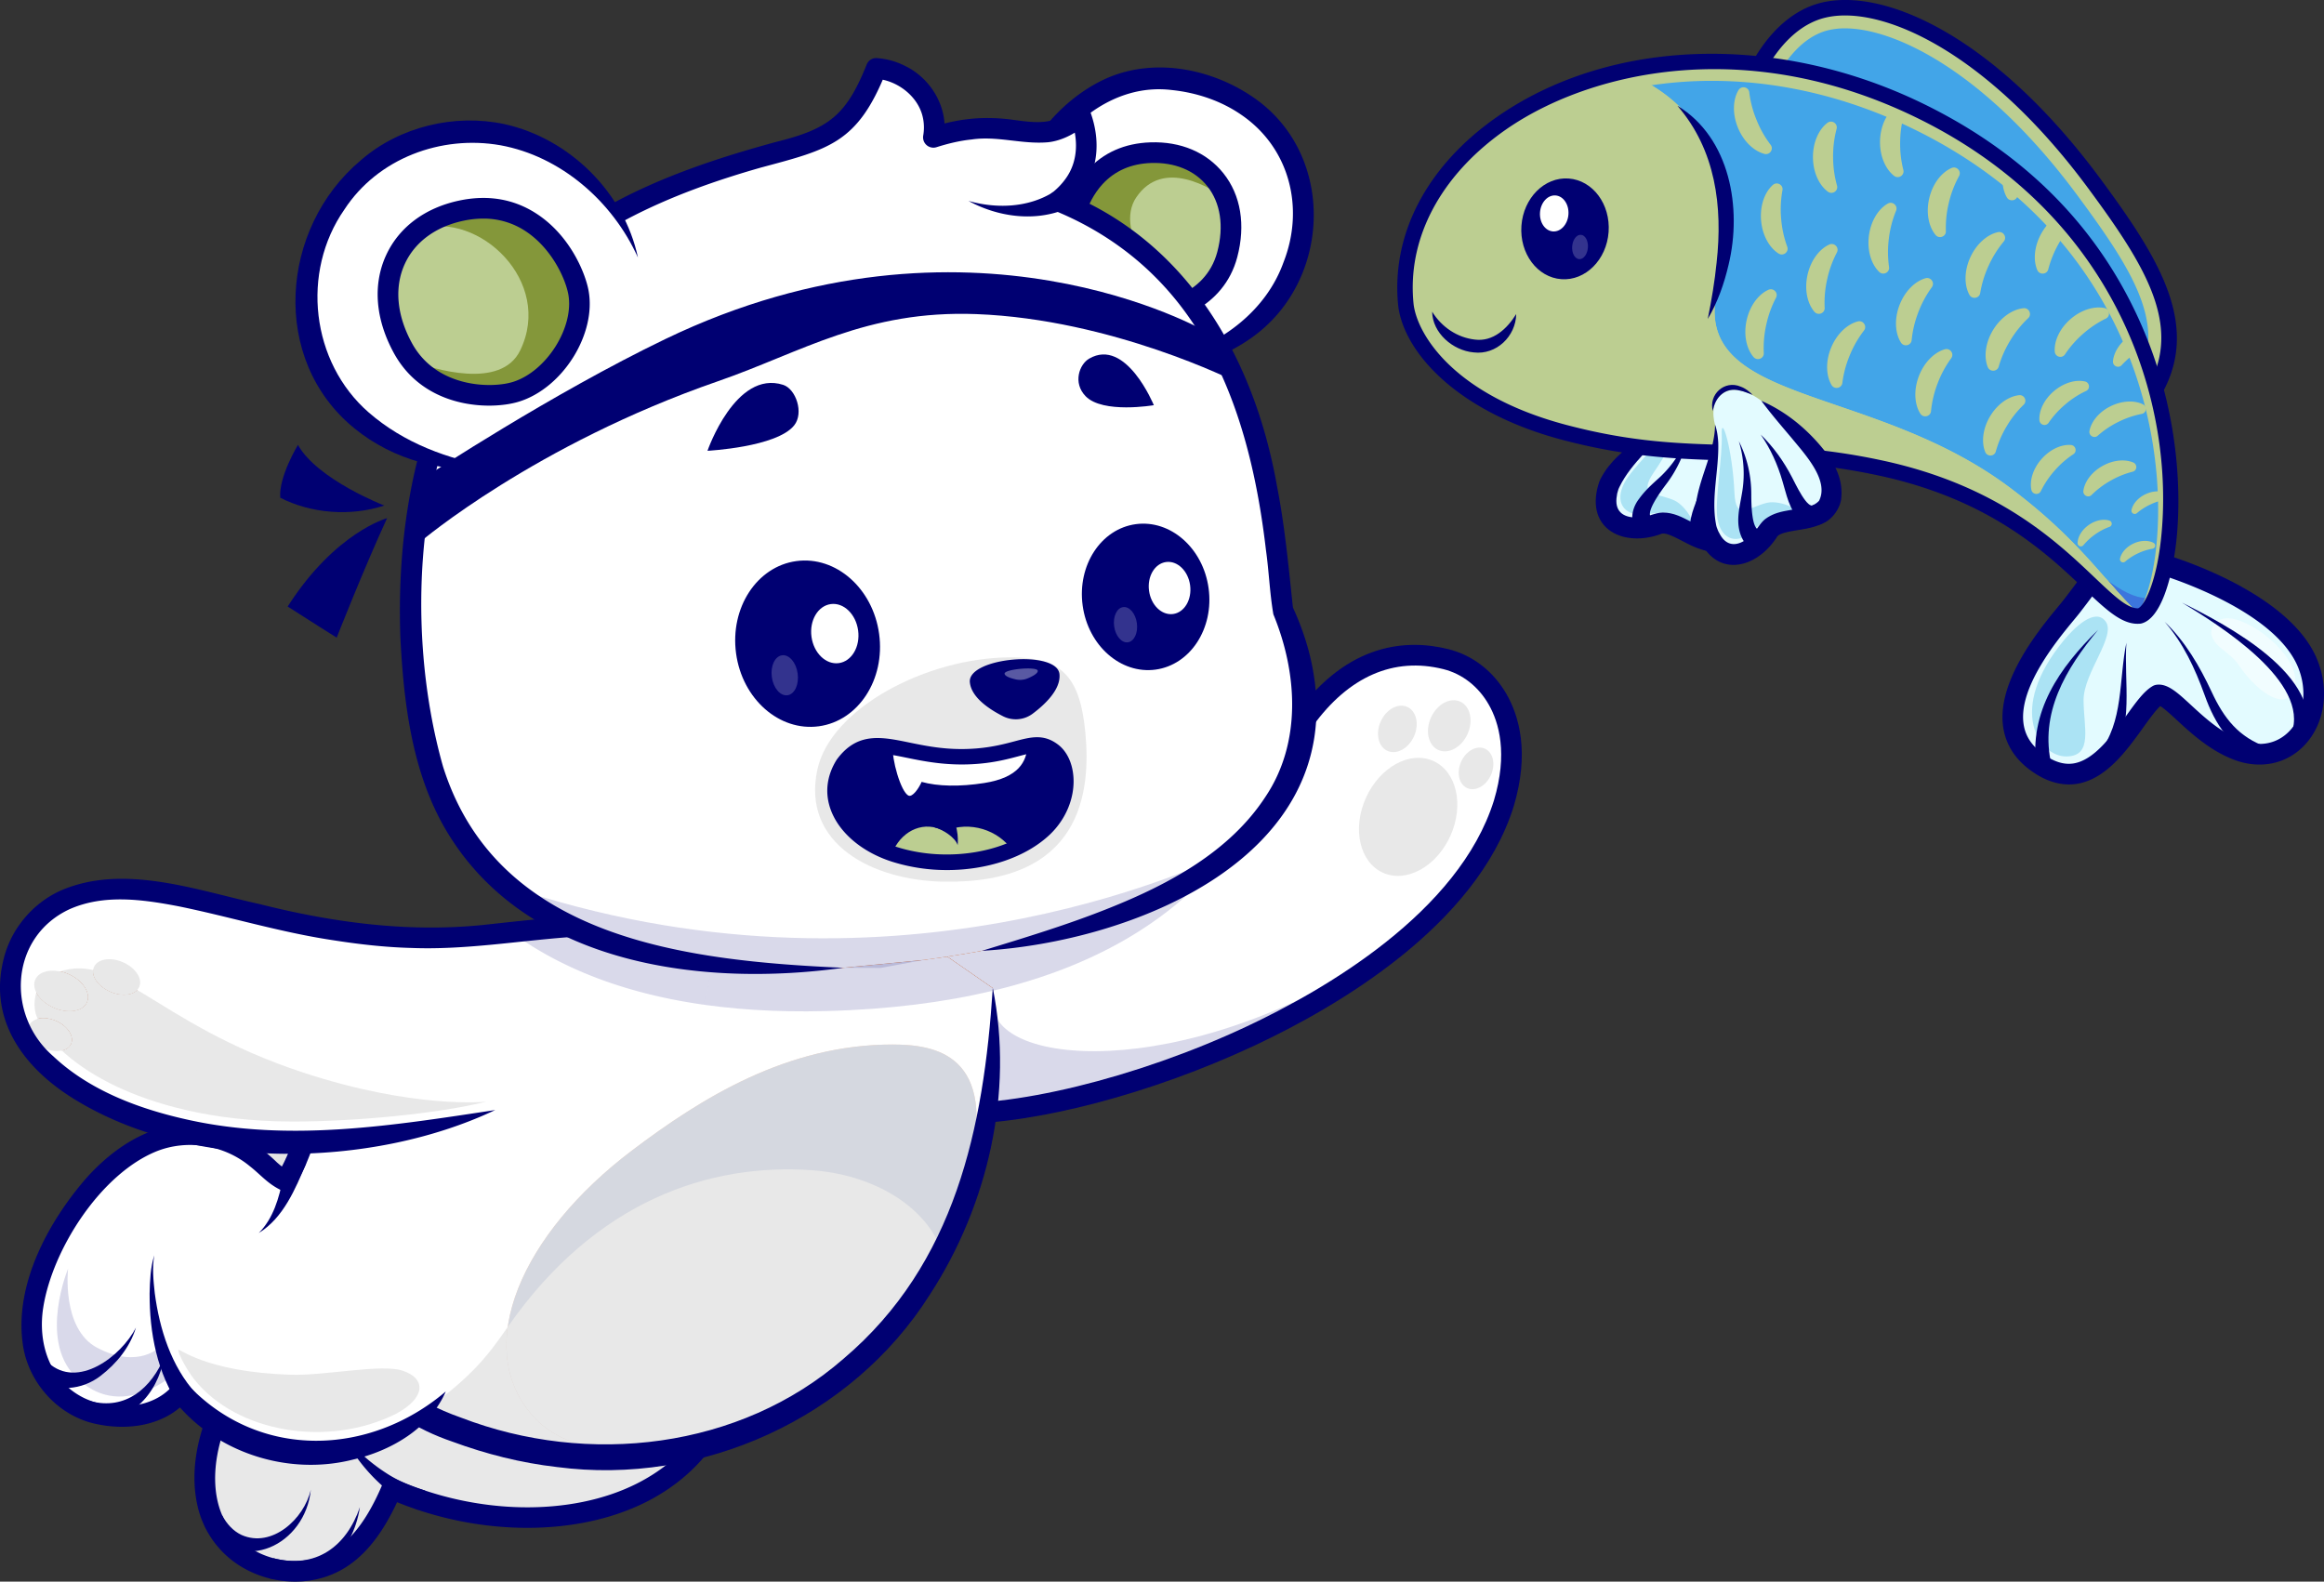 <svg xmlns="http://www.w3.org/2000/svg" viewBox="0 0 3916.22 2665.53"><rect x="0" y="0" width="3916.22" height="2665.53" fill="#333333" stroke="none"/><defs><style>.cls-1{fill:#c97043;}.cls-2{fill:#fff;}.cls-3{opacity:0.15;}.cls-22,.cls-4{fill:#000072;}.cls-5{opacity:0.35;}.cls-6{fill:#b25b36;}.cls-7{fill:#e8e8e8;}.cls-8{fill:#f9d9c2;}.cls-9{fill:#d5d8e0;}.cls-10{opacity:0.3;}.cls-11{fill:#e5e5e5;}.cls-12{fill:#3a3a3a;}.cls-13{fill:#bcce91;}.cls-14{fill:#84973a;}.cls-15{opacity:0.2;}.cls-16{fill:#5e3519;}.cls-17{fill:#e3fbff;}.cls-18{opacity:0.5;}.cls-19{fill:#abe3f4;}.cls-20{fill:#42a5e8;}.cls-21{fill:#3c76dd;}.cls-22{fill-rule:evenodd;}</style></defs><title>guru-fly</title><g id="Layer_2" data-name="Layer 2"><g id="Layer_1-2" data-name="Layer 1"><path class="cls-1" d="M1466.76,1486c461.85-94.58,666.06-189.47,731.29-272.32,72.71-100.73,159.14-122.56,238.36-102.79,75.86,18.94,138.5,107.46,97.58,243.5-102.1,326.69-714.72,543.76-960.16,520.76Z"></path><path class="cls-1" d="M2534,1354.38c-102.1,326.69-714.72,543.76-960.16,520.77l-49.53-180L1466.77,1486c401.25-82.16,608-164.58,698.13-239.09a221,221,0,0,0,33.15-33.24c72.73-100.71,159.15-122.52,238.36-102.76C2512.27,1129.79,2574.92,1218.34,2534,1354.38Z"></path><path class="cls-1" d="M2534,1354.38c-102.1,326.69-714.72,543.76-960.16,520.77l-49.53-180L1466.77,1486c386.69-79.16,592.72-158.58,687.83-230.92,3.61-2.74,7-5.48,10.3-8.17a221,221,0,0,0,33.15-33.24c72.73-100.71,159.15-122.52,238.36-102.76,54.31,13.52,101.89,62.74,109.45,139.6C2548.9,1281,2545.64,1315.75,2534,1354.38Z"></path><path class="cls-2" d="M2534,1354.38c-23.37,74.77-73.47,143.81-139.81,205.51h0c-223.49,208-631,333-820.3,315.26l-27.9-101.41-21.63-78.59L1466.77,1486c386.69-79.16,592.72-158.58,687.83-230.92,3.61-2.74,7-5.48,10.3-8.17a221,221,0,0,0,33.15-33.24c72.73-100.71,159.15-122.52,238.36-102.76,54.31,13.52,101.89,62.74,109.45,139.6C2548.9,1281,2545.64,1315.75,2534,1354.38Z"></path><g class="cls-3"><path class="cls-4" d="M2394.13,1559.89c-223.49,208-631,333-820.3,315.26l-27.9-101.41c34.37-27.33,77.39-53.52,129-69.3C1703,1807.07,2056.76,1815.76,2394.13,1559.89Z"></path></g><g class="cls-5"><path class="cls-2" d="M2545.86,1250.49c-23.94-55.57-64-110.53-130.26-114.31-140.34-8-187.18,133.56-228.45,158.63-23.12,14-29.11-12-32.55-39.75,3.61-2.74,7-5.48,10.3-8.17a221,221,0,0,0,33.15-33.24c72.73-100.71,159.15-122.52,238.36-102.76C2490.72,1124.41,2538.3,1173.63,2545.86,1250.49Z"></path></g><g class="cls-3"><path class="cls-4" d="M2164.9,1246.89c-57.13,188.3-217,401.51-640.6,448.26L1466.77,1486C1868,1403.82,2074.79,1321.4,2164.9,1246.89Z"></path></g><path class="cls-6" d="M1192.22,1669.9a81.61,81.61,0,0,1-9.25,22.94c-143.17-20.72-246.44-67-320.87-121.57,68.13-7.43,136.08-15.68,227.23-10.42C1089.33,1560.85,1218.33,1554.46,1192.22,1669.9Z"></path><path class="cls-6" d="M1673.15,1669.68c-81,19.38-174.31,31.55-281.85,34.29-170,4.34-300-21-399.38-61.18,93.81-58.61,184.75-131.87,253.44-273.72l427.57,296.27C1673,1666.77,1673.11,1668.25,1673.15,1669.68Z"></path><path class="cls-7" d="M1237.06,2313.24c-57.57,258.52-364.48,290-576.86,195.72-28.52,67.15-65.09,116.75-121.39,133.33C464.37,2664.22,371,2624.62,350,2534.83c-25.95-110.94,57.12-248.54,124.47-280,76.71-35.89,338.21-80.05,338.21-80.05"></path><path class="cls-4" d="M497.25,2665.53A176,176,0,0,1,409.34,2642a160.65,160.65,0,0,1-76.27-103.23c-28.52-121.92,61.64-265.89,134-299.74,78-36.47,331.92-79.62,342.69-81.44l5.79,34.27c-2.59.44-260,44.17-333.75,78.65-61.13,28.59-138.53,159.35-114.91,260.34,10.34,44.22,38.3,68.52,59.93,81.11,32.26,18.79,72.29,23.88,107.07,13.64,45.11-13.29,80.16-52.52,110.29-123.46l6.91-16.26,16.14,7.17c135.73,60.27,295.07,63.1,405.91,7.23,78.06-39.35,127.5-103.55,146.94-190.83L1254,2317c-21.5,96.56-78.63,170.67-165.21,214.32-115.4,58.18-278.36,57.93-419.68.31-33.16,71.34-73.3,112-125.4,127.31A164.9,164.9,0,0,1,497.25,2665.53Z"></path><path class="cls-4" d="M606.52,2539.9c-12.58,80.13-69.26,126.82-150.94,120.61l5.06-34.39c71,18.28,123-19.12,145.88-86.22Z"></path><path class="cls-4" d="M523.78,2510.57c-9.16,93-115.94,145.62-178.42,62.56l29-19.15c7.76,14.21,18.56,26.32,32.69,32.91,51,22.67,105.5-26.83,116.72-76.32Z"></path><path class="cls-4" d="M574.47,2411.37c22.2,30.31,50.72,55.58,82.52,75.12a246.27,246.27,0,0,0,59.3,25.5l-12.39,32.48c-56.62-28.16-102.13-76.5-129.43-133.1Z"></path><ellipse class="cls-7" cx="2372.8" cy="1376.53" rx="103.29" ry="78.05" transform="translate(141.88 2972.78) rotate(-65.7)"></ellipse><ellipse class="cls-7" cx="2354.63" cy="1228.28" rx="40.65" ry="30.71" transform="translate(266.3 2868.97) rotate(-65.7)"></ellipse><ellipse class="cls-7" cx="2487.19" cy="1294.82" rx="36.4" ry="27.5" transform="translate(283.68 3028.96) rotate(-65.7)"></ellipse><ellipse class="cls-7" cx="2442.08" cy="1223.06" rx="44.73" ry="33.8" transform="translate(322.53 2945.6) rotate(-65.7)"></ellipse><path class="cls-4" d="M1612.84,1894.22c-14.29,0-27.86-.58-40.63-1.78l3.25-34.61c124,11.66,339.81-40.87,524.82-127.67,130.44-61.19,358.09-192.06,417.13-381,23.8-79.13,8.49-131.5-8.55-161.47-17.46-30.7-44.68-52-76.65-60-83.5-20.85-159.64,12.37-220.07,96.09l-.43.58c-78.95,100.28-328.41,194-741.46,278.59l-7-34c503.47-103.1,670-201.38,720.9-265.77C2271.86,1082,2372,1076.9,2440.62,1094c41.29,10.31,76.25,37.48,98.45,76.51,20.4,35.88,39,97.76,11.57,188.85-63.07,201.8-300,338.63-435.6,402.25C1940.69,1843.42,1745.89,1894.22,1612.84,1894.22Z"></path><path class="cls-1" d="M1673,1665.33c37.41,598.42-449.24,932.28-932.75,732.68C576.43,2330.4,521.37,2143.39,648,1926.12c156.39-268.41,437.26-226.46,597.39-557"></path><path class="cls-2" d="M1587.78,2109.56c-157,302.09-503.09,430.66-847.6,288.45a291.72,291.72,0,0,1-31.58-15.29c-138.78-77.65-178.71-254-60.61-456.6,156.37-268.43,437.22-226.46,597.37-557l427.57,296.27C1683.71,1837.4,1651.12,1987.6,1587.78,2109.56Z"></path><path class="cls-2" d="M1587.78,2109.56c-157,302.09-503.09,430.66-847.6,288.45a291.72,291.72,0,0,1-31.58-15.29c1.26-1,2.56-2.09,3.82-3.22,83.12-59.22,109.58-94.8,142.42-142.07,148.68-214.21,340.86-277.55,513.65-265.26C1467.21,1979.21,1558.8,2029.44,1587.78,2109.56Z"></path><path class="cls-7" d="M1587.78,2109.55c-157,302.1-503.09,430.67-847.6,288.46a289.92,289.92,0,0,1-31.58-15.3c1.26-1,2.56-2.08,3.82-3.21,83.12-59.22,109.58-94.8,142.42-142.08.31-.39.57-.82.83-1.21,148.59-213.25,340.37-276.29,512.82-264,95.72,6.82,184.74,54.27,216.46,130.17C1586,2104.73,1586.91,2107.12,1587.78,2109.55Z"></path><g class="cls-3"><path class="cls-4" d="M1673.15,1669.68c-81,19.38-174.31,31.55-281.85,34.29-170,4.34-300-21-399.38-61.18,93.81-58.61,184.75-131.87,253.44-273.72l427.57,296.27C1673,1666.77,1673.11,1668.25,1673.15,1669.68Z"></path></g><path class="cls-8" d="M1296.22,2386.21c-206.93,81.13-337.6,71.66-400.93-2.93-97.76-115.14-17.4-302.92,170.15-444.7,116.51-88.08,261.23-178.44,438.83-178.22,71.14.09,178.86,16.29,128.42,214.15C1584.65,2159,1455.31,2323.83,1296.22,2386.21Z"></path><path class="cls-9" d="M1296.22,2386.21c-206.93,81.13-337.6,71.66-400.93-2.93-97.76-115.14-17.4-302.92,170.15-444.7,116.51-88.08,261.23-178.44,438.83-178.22,71.14.09,178.86,16.29,128.42,214.15C1584.65,2159,1455.31,2323.83,1296.22,2386.21Z"></path><path class="cls-7" d="M1585,2102.34c-63.87,129.65-167.67,236.41-288.71,283.85-207,81.16-337.6,71.69-401-2.91C860.1,2341.83,848,2291,855.67,2236.21c148.59-213.25,340.37-276.29,512.82-264C1464.21,1979,1553.23,2026.44,1585,2102.34Z"></path><path class="cls-4" d="M1673,1665.33c35.55,176-8.35,366.46-106.41,517-131.76,208.36-384.68,322.11-628.23,290.06-60.36-6.91-119.58-21.89-176.31-42.86-59.5-20.28-116.1-54.43-152.89-106.57-96-132.85-44.79-312.87,39.72-438,85.66-131.62,227.07-192.14,353.49-271.92,97.93-61.58,177.24-147.18,227.38-251.59l31.29,15.15c-25.92,54.41-58.71,106.22-99.15,151.76-116.39,137.49-302.07,187-425,314.2C621.56,1964.74,531,2192.11,670.32,2328.1c29.74,29.05,67.61,47.31,106.57,61.05,213.85,82.43,470,53.24,644.92-99.57,188-159.73,235.86-388.6,251.14-624.25Z"></path><path class="cls-2" d="M424.48,1828.59c-24.82,32.68-37.39,75.83-22.17,118.2,35,97.4,143.71,101.77,143.71,101.77l117.3-124.08c-19.13-2.51-30.66-29.89-44.91-60.73-17.26-37.45-38.49-80-82-89.21C498.83,1766.59,453.33,1790.5,424.48,1828.59Z"></path><g class="cls-10"><path class="cls-2" d="M566.19,1830.71c-13.14-41.17-82.55-30.78-85.45-6.88-1.94,16,25,6.5,55.44,14.21C554.69,1842.72,569.3,1840.46,566.19,1830.71Z"></path></g><path class="cls-11" d="M424.48,1828.59c-24.82,32.68-37.39,75.83-22.17,118.2,35,97.4,143.71,101.77,143.71,101.77l117.3-124.08c-19.13-2.51-30.66-29.89-44.91-60.73-18.13,2.52-66.51,27.72-107.39,70C474.4,1971.56,407.6,1908.56,424.48,1828.59Z"></path><path class="cls-12" d="M546,2065.94h-.71c-4.92-.2-120.84-6.11-159.35-113.27-17.05-47.46-5-101.3,32.31-144,34.44-39.45,82.25-59.5,121.67-51.13,54.06,11.5,77.63,62.77,96.56,104,8.64,18.82,20.49,44.6,29.07,45.74A17.38,17.38,0,0,1,661,1941.7c-27.6-3.65-41.45-33.78-56.11-65.69-16.5-35.91-35.2-76.6-72.2-84.47-27-5.73-62.38,10.34-88.26,40-28.87,33.07-38.5,74-25.77,109.39,30.49,84.85,124.11,90.11,128.08,90.29a17.38,17.38,0,0,1-.74,34.74Z"></path><path class="cls-2" d="M751.16,2345.1c-79.47,110.82-305.59,162-446.65,1.17-20.24,24.72-63.89,50.45-134.65,37.58-59.3-10.79-140-72-110.25-204.57C81.33,2082.62,190.68,1902.66,329,1912.5c92.69,5.72,117.28,62.51,151.65,77.35,50.11-69.54,43-224.78,261.13-242.33l201.29-91.07Z"></path><path class="cls-2" d="M943,1656.43S700.47,1857,692,2109c-5,149,59.14,236.05,59.14,236.05-18.17,25.33-44,47.53-74.69,64.78-103.67,58.4-263.17,60.48-372-63.61-1,1.13-1.92,2.31-3,3.44-21.37,23.59-64.22,46.4-131.69,34.15-59.31-10.78-140.08-72-110.27-204.56,21.72-96.67,131.08-276.63,269.38-266.77,92.67,5.69,117.27,62.48,151.63,77.34,50.14-69.56,43-224.81,261.17-242.36Z"></path><g class="cls-5"><path class="cls-2" d="M485,1983.43c-4.22,25.72-17.38,47.92-17.38,47.92C423,2014.14,411,1954,322,1950.19c-110.14-4.69-193,111.23-229.5,143.2C139.12,2003,226.06,1905.18,329,1912.52c92.67,5.69,117.27,62.48,151.63,77.34C482.1,1987.77,483.53,1985.64,485,1983.43Z"></path></g><g class="cls-3"><path class="cls-4" d="M114.73,2138.09S65.58,2256,125.87,2318.67c78.17,81.34,169.45-4.88,169.45-4.88l-24-45.26s-37.21,40.37-107.82,2.71C103.18,2239.06,114.73,2138.09,114.73,2138.09Z"></path></g><path class="cls-7" d="M667.89,2382.4c-115.87,58.29-268.66,31.5-339.63-56.58-14.33-17.79-27.79-44.62-27.79-50.32s42.28,37,190.73,41.36c57.06,1.67,151.49-18.67,187.19-6.88C718.94,2323.38,716.76,2356,667.89,2382.4Z"></path><path class="cls-4" d="M751.16,2345.11c-27,62.07-91.77,99.75-155.72,114.6-110.11,28.29-234.3-11.65-304-102l26.52-.45c-38.87,46.42-104.32,54.95-160,41.65C95.59,2384.1,47,2328.27,38.39,2265.21c-14.24-100.69,43-206.15,107.43-280.19,43.78-48.68,103.66-90.15,171.83-90.23,60.36-.06,106.91,23.27,149.18,64.35,7.38,6.47,14.52,12.07,20.7,14.76l-21,5.79c7.86-11.15,14.33-24.66,20.3-39,18.25-44.91,35.68-94.19,69.86-131.42,34.68-39.25,83.79-62.19,134.09-72.07,16.47-3.58,33.05-5.41,49.59-7l-5.77,1.48,201.28-91.07,14.33,31.67-201.28,91.07-2.61,1.18-3.16.31c-58.72,4.62-120.84,22.24-160.61,67.67-29.31,31.19-47.33,81.31-63.68,121.67a249.41,249.41,0,0,1-32.29,57.4l-12.85-5.78c-22.44-10.56-35-26.53-52.62-40.26-43.26-36-105.1-46-157.3-25.24-93.89,38-175.3,164.58-190.91,263.09-9.67,60.42,10.73,123.89,68.15,152.39,46.12,22.32,114.81,20.68,150-20.52L303.73,2320l13.84,14.81c119.28,125.64,304.79,119.77,433.59,10.3Z"></path><path class="cls-4" d="M277.09,2286.35c-12.66,66.68-58.47,113.15-129.31,109.43l4.59-34.45c59.27,15.87,103.06-22.07,124.72-75Z"></path><path class="cls-4" d="M229.06,2237.44c-10,32.84-32.55,60.7-59.95,81.58-31.06,23.82-74.15,27.79-108.23,5.61l20.32-28.19c49.69,45.55,123.09-10.69,147.86-59Z"></path><path class="cls-4" d="M436,2078.08c24.7-24.78,34.32-59.34,40.95-92.66,2.15-11.23,3.76-22.48,5.59-34.29l33.43,9.54c-18.26,43-38.37,91.9-80,117.41Z"></path><path class="cls-4" d="M260,2115.55c-3.75,21-1.47,42.59.78,63.64,8,60.76,27.78,123.49,69.33,169.21l-27,21.88c-38.57-55.94-51.23-124.2-51-190.61.62-21.5,1.27-43.54,7.9-64.12Z"></path><path class="cls-2" d="M1192.22,1669.9c-26.11,115.44-357.8,200.91-357.8,200.91-426,130.08-729.76,1.69-799.36-133-2.09-4-4-8-5.61-12-33.36-86.59,4.39-189.21,104.76-218.41,105.19-30.59,237,24.37,395.29,54.14,133.82,25.15,221.59,21,304.36,12.64,78.12-7.82,151.76-19.34,255.47-13.38C1089.33,1560.85,1218.33,1554.46,1192.22,1669.9Z"></path><g class="cls-5"><path class="cls-2" d="M833.86,1574.23c-1,.65-2.09,1.26-3.17,1.91-156.29,90.46-585-97.11-713.51-20-85.29,51.19-89.59,131.61-82.12,181.71-2.09-4-4-8-5.61-12-33.36-86.59,4.39-189.21,104.76-218.41,105.19-30.59,237,24.37,395.29,54.14C663.32,1586.74,751.09,1582.57,833.86,1574.23Z"></path></g><g class="cls-3"><path class="cls-4" d="M1192.22,1669.9a81.61,81.61,0,0,1-9.25,22.94c-143.17-20.72-246.44-67-320.87-121.57,68.13-7.43,136.08-15.68,227.23-10.42C1089.33,1560.85,1218.33,1554.46,1192.22,1669.9Z"></path></g><path class="cls-7" d="M493.48,1890.16c-142,0-239.87-32.09-296.92-59-67.7-32-116.81-75-134.83-118.19-7.89-20.65-3.87-56.63,26.12-70.46,104.82-48.34,168,81.28,423.08,165.1,188.61,62,308.66,49.06,308.66,49.06C737.4,1877,598.65,1890.16,493.48,1890.16Z"></path><path class="cls-6" d="M115,1765.27a24.7,24.7,0,0,1-10.95,5.08c-18.25-17.11-32.06-35.15-40.45-53.26,12-3.09,28.24.26,41.1,9.43C121.52,1738.46,126.13,1755.84,115,1765.27Z"></path><path class="cls-6" d="M140.6,1696.67c-13.78,11.64-41.8,9.08-62.61-5.7-7.65-5.47-13.3-11.77-16.6-18.2,4-12.38,12.38-23.77,26.46-30.28a126.74,126.74,0,0,1,13.42-5.3,72,72,0,0,1,26.64,11.64C148.68,1663.6,154.37,1685,140.6,1696.67Z"></path><path class="cls-6" d="M231.19,1668.38a17.1,17.1,0,0,1-1.57,1.48c-12.12,10.21-36.71,8-55-5-12.38-8.82-18.68-20.33-17.68-30C180,1640,203.73,1652.18,231.19,1668.38Z"></path><ellipse class="cls-7" cx="236.01" cy="1764.49" rx="66.66" ry="102.78" transform="translate(-1473.7 1268.51) rotate(-66.2)"></ellipse><ellipse class="cls-7" cx="84.44" cy="1743.58" rx="24.96" ry="38.48" transform="translate(-1544.99 1117.35) rotate(-66.2)"></ellipse><ellipse class="cls-7" cx="196.55" cy="1646.35" rx="27.02" ry="41.66" transform="translate(-1389.15 1161.93) rotate(-66.2)"></ellipse><ellipse class="cls-7" cx="102.94" cy="1669.9" rx="30.79" ry="47.48" transform="translate(-1466.54 1090.32) rotate(-66.2)"></ellipse><path class="cls-7" d="M115,1765.27a24.7,24.7,0,0,1-10.95,5.08c-18.25-17.11-32.06-35.15-40.45-53.26,12-3.09,28.24.26,41.1,9.43C121.52,1738.46,126.13,1755.84,115,1765.27Z"></path><path class="cls-7" d="M231.19,1668.38a17.1,17.1,0,0,1-1.57,1.48c-12.12,10.21-36.71,8-55-5-12.38-8.82-18.68-20.33-17.68-30C180,1640,203.73,1652.18,231.19,1668.38Z"></path><path class="cls-7" d="M140.6,1696.67c-13.78,11.64-41.8,9.08-62.61-5.7-7.65-5.47-13.3-11.77-16.6-18.2,4-12.38,12.38-23.77,26.46-30.28a126.74,126.74,0,0,1,13.42-5.3,72,72,0,0,1,26.64,11.64C148.68,1663.6,154.37,1685,140.6,1696.67Z"></path><path class="cls-4" d="M834.44,1870.79c-209,99-515.92,104.71-714.85-21.92-85.2-54.3-141.82-137-111.17-241,14-46.85,49.37-87,93.91-107,106-46.11,229.28-.37,334.84,22.71,126.69,32,256.6,49.09,387,34.15,87.49-9.45,177.47-20.09,266.2-14.22l-2,34.7a1026.41,1026.41,0,0,0-129.82,1.19c-87.59,6.59-176.32,21.68-265.17,18.2-44.92-1.15-89.53-6.33-133.63-13.28-87.46-13.18-172.81-39.36-258.67-56.89-62-11.88-126.41-20.74-184.18,5C17.25,1579,9.14,1710.2,89.82,1780.2c61.43,57.85,145.14,89,227.08,107,171.54,38,344.92,9.68,517.54-16.42Z"></path><path class="cls-1" d="M1718.81,351.34c8.91-88.58,107.12-232.86,255.21-218.25,156.6,15.46,255.83,146.49,212,296.68-34,116.62-133.43,165.57-206.53,181.43Z"></path><path class="cls-2" d="M1718.82,351.32,1843.76,475.9l135.75,135.32c73.11-15.86,172.57-64.85,206.52-181.43a254.12,254.12,0,0,0,9.9-55.59c8.06-125.77-85-227.59-221.94-241.11C1826,118.46,1727.7,262.77,1718.82,351.32Z"></path><path class="cls-4" d="M1710.16,350.47C1707.07,258,1786.83,164,1870,129.75c79.19-32.26,172.64-13.31,241.8,34.17,139.32,95.14,133,307.48-.93,404a284.83,284.83,0,0,1-95.33,44.87,279.24,279.24,0,0,1-34.12,6.86,8.72,8.72,0,0,1-3.69-17c82-24.24,156.06-79.39,185.22-160.82,35.76-91.09,10.41-192.85-71.6-248.64-34.58-23.77-75.51-37.19-117.2-41.51-96.87-11.64-180.93,58.31-222.11,141.7a351.66,351.66,0,0,0-24.62,59c-2.69,9.21-16.69,7.57-17.21-2Z"></path><path class="cls-8" d="M1803.87,411.65c-2.41-41.46,23.84-150.64,135.31-154.38,94.19-3.16,155.58,70.8,128.9,171.75-21.77,82.39-109.34,101.93-142.64,100C1869.17,525.66,1807.24,469.68,1803.87,411.65Z"></path><path class="cls-13" d="M1803.87,411.66c3.39,58,65.32,114,121.56,117.31,20.71,1.21,62.4-5.86,96.22-31.23A123.81,123.81,0,0,0,2068.1,429c9.33-35.25,7.9-67.21-2-93.73-18.26-49.43-65.63-80-127-78C1827.7,261,1801.44,370.16,1803.87,411.66Z"></path><path class="cls-14" d="M1803.87,411.66c3.39,58,65.32,114,121.56,117.31,20.71,1.21,62.4-5.86,96.22-31.23-68.64-1.66-145.44-107.91-107-165,45.58-67.66,128.15-14.54,151.47,2.52-18.26-49.43-65.63-80-127-78C1827.7,261,1801.44,370.16,1803.87,411.66Z"></path><path class="cls-4" d="M1930.35,546.5q-3.11,0-5.93-.17c-67.12-4-134.14-68.92-137.9-133.67h0c-1.43-24.59,6.25-82.5,45.6-125.62,27.2-29.82,63-45.68,106.48-47.13,51.09-1.73,94.8,16.79,123,52.11,29.4,36.87,37.68,87.11,23.32,141.44C2061.9,520.41,1974.69,546.5,1930.35,546.5ZM1821.21,410.64c2.75,47.11,55.86,98.08,105.26,101,20,1.22,104.61-10.63,124.81-87.05,11.48-43.44,5.48-82.82-16.9-110.9-21.14-26.52-54.79-40.34-94.62-39-33.73,1.14-61.31,13.19-82,35.83-29.24,32-37.89,77.47-36.58,100.17Z"></path><path class="cls-1" d="M1421.15,1631c-289.86,12.52-554.94-41.27-669.44-272.33C673.34,1200.54,641.26,751.23,853.82,507.5c96.94-115.83,233.15-187.65,424.35-242C1385,235,1428.71,233.91,1476.62,115.27c52.46,3.36,107.54,50.8,96.2,116.24,136.32-44.12,173.45,28.1,248.25-36.95,14.48,39.24,19.35,99.24-37.75,144.2,345,141,359.72,525.69,378.44,689.66,96.7,223.72,33.37,503.91-604.62,589.3"></path><path class="cls-1" d="M2165.34,1327.27c-66.57,129.18-243.49,241.62-608.21,290.46l-136,13.28c-289.88,12.52-554.91-41.28-669.39-272.3l0,0c-78.38-158.14-110.45-607.45,102.1-851.18,97-115.79,233.16-187.62,424.35-242,106.85-30.41,150.52-31.57,198.46-150.2,52.44,3.38,107.51,50.79,96.17,116.24,136.32-44.1,173.47,28.08,248.28-36.92,14.45,39.22,19.37,99.23-37.75,144.17,345,141,359.73,525.7,378.44,689.65C2203.18,1124.26,2215.26,1230.44,2165.34,1327.27Z"></path><path class="cls-2" d="M751.74,1358.68l0,0a434.8,434.8,0,0,0,34,57.41C913.5,1598.77,1157,1642.4,1421.17,1631l136-13.27c364.69-48.84,541.63-161.28,608.19-290.46,49.93-96.84,37.82-203-3.58-298.86-18.71-164-33.41-548.66-378.41-689.67,57.11-44.91,52.17-104.92,37.72-144.15-74.81,65-111.93-7.17-248.28,36.9,11.35-65.43-43.73-112.86-96.15-116.2C1428.7,233.9,1385,235,1278.17,265.46c-191.2,54.38-327.4,126.22-424.36,242C641.27,751.2,673.35,1200.51,751.74,1358.68Z"></path><g class="cls-3"><path class="cls-4" d="M854.82,1492.79c136.35,118.42,344,147.81,566.35,138.2l63,.23,73-13.5c259.82-34.8,424.35-101.88,521.55-184.29C2018.38,1461.35,1494.13,1710.7,854.82,1492.79Z"></path></g><path class="cls-4" d="M1421.15,1631c-234.19,32.43-524.62-3.08-662.28-220.08-63.35-99.45-78.32-221-84.16-336.31C665.33,816.5,734.06,542.9,957.44,389.19c104.86-74.34,228.71-117,351.68-150.34,88.44-22.07,117.05-45.11,151.38-130.08a17,17,0,0,1,17.24-10.84,123.85,123.85,0,0,1,47.36,13.17c45.13,21.57,74.79,73.44,64.84,123.38L1567.47,215c21.39-6.77,43.54-12.17,66.34-14.49,22.71-2.55,46-1.89,68,.69,43.92,6,74.5,11.18,107.81-19.72,8.81-8,23.84-4.16,27.71,7.1,10.34,28.17,14,59.29,6.73,89-7,29.87-26.25,56.42-50,74.88l-4.18-29.74c210.92,82.55,323.92,281.56,361.89,495.9,13.48,68.57,19.87,138.88,27.24,207.88,0,0-1.32-4.93-1.31-4.92,16.4,35.46,29.17,73.15,35.59,112.49,52.45,311.35-304.05,453.65-558.49,468.34,72.81-22.32,144.92-44.13,214.19-71.95,100.46-40.1,202.92-95,263.22-187.3,61.61-91.54,54.32-208.89,13.58-307.79-6.2-36-7.45-72.7-12.52-108.4-19.43-166.85-66.28-341.7-188.9-462.48-47.7-47.25-105.17-84.2-167.63-109.59a17.37,17.37,0,0,1-4.18-29.75,116.05,116.05,0,0,0,24-25.16c20.35-29,20.61-66,8.24-99.36l27.7,7.1c-18.1,16-41.4,29.23-66.22,32-43.84,3.88-85.67-11.09-128.75-4.68-20,2-39.8,6.83-59.33,13a17.42,17.42,0,0,1-21.91-11.34,17.79,17.79,0,0,1-.57-8.16,78.54,78.54,0,0,0-1.55-34.43c-9.37-34.08-44.05-59.22-78.63-61.49,0,0,17.23-10.84,17.22-10.84-47.79,119.59-95.79,129.82-210.7,160.67-153.32,43.65-308.4,109.15-412.93,234C698.46,712.47,677.91,1050,746.59,1292c91.74,291.15,411.14,327.21,674.56,339.06Z"></path><path class="cls-4" d="M1192.21,759.72s47.22-136.89,127.52-111.14c21.38,6.85,35.34,47.21,18.58,68.26C1309,753.7,1192.21,759.72,1192.21,759.72Z"></path><path class="cls-4" d="M1944.34,682.86s-46.78-114.53-108.95-78.47c-16.4,9.5-28,40.61-6,63.36C1858.32,697.67,1944.34,682.86,1944.34,682.86Z"></path><path class="cls-2" d="M1075,434C1044.9,331.41,909.19,179.6,715.29,232.92,562.34,275,461.91,466.5,547.16,631.23,607.3,747.45,744.54,788.05,833.23,787.39"></path><path class="cls-4" d="M1075,434c-42.76-94.81-130.23-170.77-231.81-189.21-99.8-17.55-206.52,21.92-262.85,108.3C506.8,458.54,524.15,610.39,621.2,695c59.26,51.58,133.26,79.11,212,92.44-82.39,11.92-170.36-12.17-235.32-65C454.5,606.6,471.75,384,608.22,269.92c65.13-56.6,157.93-78.78,242-60.71C960.1,233.57,1051.83,324.71,1075,434Z"></path><path class="cls-4" d="M1791.77,354c-52.08,19.82-111.79,10.8-159.75-15.39,46.61,13.26,99.74,11.6,141.66-14.1a7,7,0,0,0,1.19-.89l16.9,30.38Z"></path><path class="cls-7" d="M1829,1235.18c9.31,99.76-5.73,254.66-239,250.73-118.4-2-240.1-63-212.54-189.32,22.45-102.87,184.3-188.77,326.32-188.77C1785.76,1107.82,1819.81,1136.19,1829,1235.18Z"></path><path class="cls-13" d="M679.06,586.83a153.65,153.65,0,0,0,14.23,21.41c52.11,65.66,142.27,62.62,176.24,52,63.08-19.71,117.7-100.85,105.19-167.84-9-47.83-69.67-164.61-197.54-137.37-27,5.75-50.41,16.44-69.35,30.93h-.06C651.38,429.33,635,506.48,679.06,586.83Z"></path><path class="cls-14" d="M693.29,608.24c52.11,65.66,142.27,62.62,176.24,52,63.08-19.71,117.7-100.85,105.19-167.84-9-47.83-69.67-164.61-197.54-137.37-27,5.75-50.41,16.44-69.35,30.93C807,355.72,933,474.2,876.59,590.54,844.21,657.46,730.57,622,693.29,608.24Z"></path><path class="cls-4" d="M824.14,683.61c-53,0-122.5-19.47-160.33-88.44-31.2-56.89-35.93-115.42-13.3-164.79,21.65-47.25,65.36-80,123.06-92.31,49-10.43,93.48-2.65,132.15,23.11,56.09,37.39,80.82,100.14,86,128.1,13.76,73.36-43.14,164.52-117.07,187.57C862,680.81,844.24,683.61,824.14,683.61ZM814.26,368.4a161,161,0,0,0-33.45,3.66c-46.69,9.94-81.74,35.79-98.7,72.8-17.94,39.13-13.61,86.58,12.18,133.6,41.42,75.53,134.13,76.4,170.06,65.2C921,626,968,551.32,957.61,495.68h0c-5-26.7-28.08-76.85-71.17-105.57A127.74,127.74,0,0,0,814.26,368.4Z"></path><path class="cls-4" d="M1785.37,1136.33c2.25,25.68-24.38,50.88-45.19,66.46a47.45,47.45,0,0,1-49.78,4.38c-23.21-11.72-53.83-31.89-56.09-57.57C1630.65,1107.89,1781.7,1094.62,1785.37,1136.33Z"></path><g class="cls-5"><path class="cls-2" d="M1748.75,1130.44c.41,4.75-9.81,9.88-17.73,13.12a33.19,33.19,0,0,1-18.42,1.62c-8.36-1.81-19.32-5.07-19.74-9.83C1692.18,1127.64,1748.07,1122.73,1748.75,1130.44Z"></path></g><ellipse class="cls-4" cx="1360.93" cy="1084.77" rx="121.65" ry="140.48" transform="translate(-133.72 193.21) rotate(-7.74)"></ellipse><ellipse class="cls-2" cx="1406.77" cy="1067.77" rx="39.66" ry="50.21" transform="translate(-131.01 199.23) rotate(-7.74)"></ellipse><g class="cls-15"><ellipse class="cls-2" cx="1322.43" cy="1138.01" rx="21.97" ry="33.98" transform="translate(-141.25 188.51) rotate(-7.74)"></ellipse></g><ellipse class="cls-4" cx="1930.54" cy="1005.89" rx="107.11" ry="123.69" transform="translate(-117.9 269.22) rotate(-7.74)"></ellipse><ellipse class="cls-2" cx="1970.9" cy="990.92" rx="34.92" ry="44.21" transform="translate(-115.52 274.53) rotate(-7.74)"></ellipse><g class="cls-15"><ellipse class="cls-2" cx="1896.64" cy="1052.77" rx="19.34" ry="29.92" transform="translate(-124.53 265.09) rotate(-7.74)"></ellipse></g><path class="cls-16" d="M1507.79,1440c-74.28-23.43-126.81-88.51-86.94-152.59,49.26-66.42,106.11-2.93,226.93-13.17,71.79-6.08,95.89-33,127.44-8.86,28.81,22.09,31.42,87.75-15.37,131.93C1705.42,1448.73,1599.29,1468.89,1507.79,1440Z"></path><path class="cls-4" d="M1502.51,1438.27c1.75.6,3.5,1.2,5.3,1.75,66.53,21,140.78,16.08,197.3-8,21.19-9,39.91-20.68,54.76-34.73,46.75-44.14,44.13-109.83,15.35-131.9-14.39-11.06-27.25-11.45-43.82-8-19.7,4.09-44.61,13.59-83.64,16.88-61.88,5.26-107-8.86-142.89-14.9-34.19-5.82-60-4.32-84,28.09C1381.91,1350,1431,1413.46,1502.51,1438.27Z"></path><path class="cls-2" d="M1658.49,1319.63c58.55-9.2,71.34-36.53,72.91-62.24-19.7,4.09-44.61,13.59-83.64,16.88-61.88,5.26-107-8.86-142.89-14.9-2.82,17.58,13,76.16,26.42,81.57,6.07,2.44,16.29-10.8,21.76-23.22C1580.34,1325.32,1617.15,1326.11,1658.49,1319.63Z"></path><path class="cls-13" d="M1502.51,1438.27c1.75.6,3.5,1.2,5.3,1.75,66.53,21,140.78,16.08,197.3-8-22.69-32.37-70-49.75-113.45-31.33-33.91-18.18-69.24-2-85.61,31.06C1504.73,1434,1503.59,1436.19,1502.51,1438.27Z"></path><path class="cls-4" d="M1600.87,1371s-35.59,20.87-25.11,23.63c12.4,3.26,33.85,16.28,38,29.68C1613.73,1424.33,1617.67,1394.68,1600.87,1371Z"></path><path class="cls-4" d="M1596,1466.33a307.74,307.74,0,0,1-92.12-13.87h0c-50.7-16-89.53-48.68-103.86-87.43-10.44-28.22-7.06-57.43,9.77-84.48l.6-.87c34.34-46.29,74.63-38,121.28-28.42,31.93,6.57,68.14,14,115,10,26.65-2.27,46.75-7.6,62.89-11.89,27.48-7.3,49.17-13.07,73.6,5.67,15.17,11.63,24.58,32.16,25.82,56.3,1.77,34.35-13.26,70-40.18,95.45C1728.13,1445.21,1663.12,1466.33,1596,1466.33Zm-164.35-171.55c-12.36,20.1-14.77,40.69-7.18,61.2,11.39,30.79,44.82,58.23,87.26,71.61h0c84.2,26.58,187,9.5,239.18-39.73,21.45-20.24,33.42-48.34,32-75.16-.84-16.26-6.69-30.07-15.66-37-13.57-10.4-23.72-8.42-51-1.15-17.13,4.54-38.44,10.21-67.37,12.66-50.67,4.28-90.47-3.9-122.46-10.47C1477.64,1266.77,1455,1263.63,1431.64,1294.78Z"></path><path class="cls-17" d="M3640.45,950.21s204.62,58.41,248.63,169c35.73,89.78-30.52,176.32-116.09,145.73-68.76-24.59-113.64-97.06-136.76-93.6-41.63,24.22-99.13,191.54-205.42,112.1-106-79.22,34.69-228.51,60.08-261.35,37.36-48.34,54.79-74,70.35-104C3563.57,917.71,3640.45,950.21,3640.45,950.21Z"></path><g class="cls-18"><path class="cls-2" d="M3726.5,1069.2c-2-8.44,5.73-30.59,33.41-26.77,41.11,5.68,116.26,66.29,107.4,113.07s-60.17,16.25-94.69-34.52C3756.25,1096.89,3732.1,1092.32,3726.5,1069.2Z"></path></g><path class="cls-19" d="M3478.14,1078.72c15.53-18.8,51.74-56,70.08-31.42s-36.88,86.25-37.13,132,16.76,95-28.86,95.55S3380.41,1197.08,3478.14,1078.72Z"></path><path class="cls-4" d="M3647.56,1047.76c34.74,32.93,59.42,75.6,79.48,118.56,20.61,44.39,45.58,76.27,92.52,92.59l-10.12,24c-50.65-23.15-76.4-60.91-94.33-111.35-16.2-44.82-35.93-87.66-67.55-123.82Z"></path><path class="cls-4" d="M3676.82,1015.58c77.46,38.81,240,123.18,209.07,229.48l-24.57-8.73c32.28-86.73-121.24-182.62-184.5-220.75Z"></path><path class="cls-4" d="M3583.24,1083.05c-4.45,66.93,13.32,140.6-25.36,201.21l-21-15.41c42.06-51.56,33.39-123.76,46.39-185.8Z"></path><path class="cls-4" d="M3535.38,1061.68c-54.32,65.66-99.23,140.39-78.2,228.44l-25.68,4.52c-12.62-96.12,38.87-169,103.88-233Z"></path><path class="cls-4" d="M3486.18,1322c-21.74,0-43.81-8.27-65.78-24.68-26.4-19.73-41.6-44.94-45.19-74.92-9.15-76.39,62.18-162.72,92.65-199.58,3.85-4.66,7-8.51,9.28-11.41,37-47.88,53.69-72.5,68.68-101.34A17.38,17.38,0,0,1,3558.3,901c6.21-1.08,7.33-1.26,88,32.81,18,5.27,213.52,64.81,258.95,179,20.61,51.8,11.77,108.24-22.53,143.78-29.67,30.75-72.86,40-115.55,24.75-41.57-14.87-74.67-45.42-98.85-67.74-9.2-8.49-21.27-19.63-28-23.62-8.1,7.41-18.71,22.17-29,36.51-27.89,38.76-62.59,87-112,94.59A85.21,85.21,0,0,1,3486.18,1322Zm83.21-382.44c-14.43,25.64-32,50.71-64.75,93.1-2.42,3.13-5.84,7.29-10,12.3-27.62,33.43-92.31,111.71-84.93,173.3,2.45,20.46,12.75,37.21,31.5,51.21s36.11,19.74,52.72,17.18c35-5.39,65-47.06,89.1-80.54,16.59-23,29.68-41.25,44.45-49.84a17.36,17.36,0,0,1,6.17-2.17c18.47-2.75,35.15,12.6,58.21,33.88s52.08,48.07,87,60.54c29.88,10.7,58.61,4.8,78.83-16.15,24.84-25.73,30.82-67.65,15.25-106.79-40.31-101.29-235.29-158.13-237.26-158.69a18.15,18.15,0,0,1-2-.71C3610.08,956.24,3584.33,945.56,3569.39,939.59Z"></path><path class="cls-17" d="M2917.85,698.42s36.46,131.65,10.27,183c-38.41,75.29-96.21-13.51-135.34,1.79-41.1,16.07-97.29,5.27-84.67-55,11.59-55.38,101.5-99.49,122.07-144.79,0,0,14.07-41,48.35-34.09C2907,655,2917.85,698.42,2917.85,698.42Z"></path><path class="cls-19" d="M2829.05,703.9c-21.46,31.05-78.05,83.67-91.64,109.66-17.41,33.29.47,53.77,26.56,53.55s49-11.17,75.32,9.31,4.11-23.28-18-33.14c-29-12.91-62.12-6.81-34.57-46.95C2830.19,732.93,2850.52,672.85,2829.05,703.9Z"></path><path class="cls-4" d="M2917.85,698.42c22.87,40.69,33.56,86.57,34.8,133,.17,19.55-1.65,39.79-10,57.81-11.58,26.13-37,46-67.08,39.06-24.77-5.56-39.59-17.43-59.78-25.83-6.46-2.57-10.65-3.75-15.15-3.14-63,24.11-128.62-6.25-107.65-81.19l1.95-6.23,2.62-5.69C2729,746.81,2795,729.86,2830.18,683.4c-2.94,9.72-8.74,19.87-14.51,28.33C2789,749.27,2749,779.29,2729,820.56l-1.71,3.71c-.45,1.86-1.57,5.53-2.12,7.36-.25,2-.9,6.12-1.2,8.16-2.25,24,13.37,33.32,37.23,32.36,14.09.22,27-8.18,40.91-8.39,19,.14,32.32,8,47.23,15.43,16.43,8,29.43,17.64,44.83,14.77,35.35-17.36,28.42-78.84,27.06-112.67-1.47-27-3.52-54.33-3.37-82.87Z"></path><path class="cls-4" d="M2845.72,730.26c-5.45,31-18.89,60.71-38.17,86-7,9.39-40,52.89-22,57.16L2767,902.72c-22.68-15.58-19.46-43.49-5-62,10.22-14.25,22.24-24.88,33.78-35.3a190.44,190.44,0,0,0,50-75.21Z"></path><path class="cls-4" d="M2882.32,743.68c4.71,29.71,3.87,60.21-1.15,90-1.57,10.66-13.12,62.36,1.74,60.46l-8.39,33.73c-11.58-2.8-23.76-15.21-25.64-27-4.75-26.64,7.64-49.29,15.59-71.77,10.28-27.17,16.77-56.2,17.85-85.49Z"></path><path class="cls-13" d="M2949.94,141.37s38-103.95,123-124.31c101.5-24.28,284.73,60,456.54,292.78,98.58,133.56,175.76,251.52,85.21,373.59C3589.61,864,3214.23,397.76,3214.23,397.76Z"></path><path class="cls-20" d="M3577.36,690.23c-9.54-.39-57.42-10.61-193.77-152.9C3307.11,457.53,3242,376.77,3241.3,376L3240,374.3,2991.75,133.51c13.9-26.57,43.63-71.71,89.33-82.64a121.12,121.12,0,0,1,28.13-3.07c84.75,0,238.37,74,392.35,282.68,99.94,135.4,159.86,231.68,85.26,332.24l-5.28,7.12-1.23,8.8C3579.42,685,3578.16,688.52,3577.36,690.23Z"></path><path class="cls-4" d="M3577.2,738.41c-26.08,0-84.28-19.63-219.58-159.15-81.55-84.1-152.83-172.45-153.55-173.33l20.31-16.35c107.24,133.2,300,338.2,360.24,321.56,3.37-.93,13.62-3.77,17.2-29.51a13.16,13.16,0,0,1,2.45-6c83.32-112.31,17.23-219.26-85.23-358.08C3349.31,87.6,3170.47,7.11,3076,29.74c-77.11,18.45-113.48,115.15-113.84,116.12l-24.49-9c1.65-4.51,41.43-110.78,132.27-132.51,106-25.31,292.33,56.89,470.05,297.71,104.91,142.13,178,261,87.12,386.46-5.51,32.72-22.26,44-35.56,47.7A49.79,49.79,0,0,1,3577.2,738.41Z"></path><path class="cls-20" d="M3605.24,1038.1c71.9-17.37,152.66-594.76-367.69-850.45-448.2-220.24-901,27-868.31,327.43,8.52,62.89,81.1,164.61,267.16,213.71,213.83,56.43,320.44,14,534,60.28C3467.13,853.34,3538.76,1044.14,3605.24,1038.1Z"></path><path class="cls-20" d="M3605.24,1038.1c71.9-17.37,152.66-594.76-367.69-850.45-448.2-220.24-901,27-868.31,327.43,8.52,62.89,81.1,164.61,267.16,213.71,213.83,56.43,320.44,14,534,60.28C3467.13,853.34,3538.76,1044.14,3605.24,1038.1Z"></path><path class="cls-21" d="M3632.29,1005.14c-8.29,19.11-17.75,30.72-27,32.95-66.5,6.07-138.12-184.78-434.78-249-213.61-46.27-320.24-3.87-534-60.31C2523,698.86,2451.8,649.39,2411.54,601.08c50.9,29.68,129.62,66.52,220,85.67,145.52,30.87,237.24,22.91,257.07-10.42,4.69-7.86,11.25-23.34,64.8-10.81,92.4,48.78,184.58,41.88,326.12,102.88C3433.21,834.55,3557.62,1032.77,3632.29,1005.14Z"></path><path class="cls-13" d="M3607.29,1037.42c-.69.26-1.34.47-2,.67-66.5,6.07-138.12-184.78-434.78-249-213.66-46.27-320.24-3.87-534-60.31-113.51-29.95-184.83-79.48-225.13-127.84,50.9,29.73,129.76,66.62,220.28,85.82,145.52,30.87,237.24,22.91,257.07-10.42,4.69-7.86,11.25-23.34,64.8-10.81,92.4,48.78,184.58,41.88,326.12,102.88,106.94,46.09,199.8,156.17,271.5,209.44C3570.59,1000.1,3588.05,1020,3607.29,1037.42Z"></path><path class="cls-13" d="M3605.25,1038.09a33.26,33.26,0,0,1-6.31,0c64.33-78.46,102.59-586.32-372.1-819.55C2789.72,3.66,2348.12,244.79,2380,537.82a127.59,127.59,0,0,0,7.83,29.12c-10.49-18.68-16.46-36.45-18.56-51.86-32.65-300.48,420.11-547.67,868.34-327.43C3757.89,443.35,3677.15,1020.71,3605.25,1038.09Z"></path><path class="cls-13" d="M3607.28,1037.41a14.3,14.3,0,0,1-2,.67c-66.47,6.07-138.11-184.74-434.79-249-213.63-46.27-320.24-3.85-534-60.28-186.06-49.08-258.69-150.8-267.17-213.7-19.77-181.8,138.15-344.09,365.28-395.15,81.63,32.12,213,117.41,158.56,371-41.25,192,258.08,155.28,492.33,329.83C3509.22,913.06,3550.45,986,3607.28,1037.41Z"></path><path class="cls-13" d="M3607.28,1037.41a14.3,14.3,0,0,1-2,.67c-66.47,6.07-138.11-184.74-434.79-249-213.63-46.27-320.24-3.85-534-60.28-186.06-49.08-258.69-150.8-267.17-213.7-19.77-181.8,138.15-344.09,365.28-395.15,81.63,32.12,213,117.41,158.56,371-41.25,192,258.08,155.28,492.33,329.83C3509.22,913.06,3550.45,986,3607.28,1037.41Z"></path><path class="cls-13" d="M3607.29,1037.42c-.69.26-1.34.47-2,.67-66.5,6.07-138.12-184.78-434.78-249-213.66-46.27-320.24-3.87-534-60.31-113.51-29.95-184.83-79.48-225.13-127.84,50.9,29.73,129.76,66.62,220.28,85.82,145.52,30.87,237.24,22.91,257.07-10.42,4.69-7.86,11.25-23.34,64.8-10.81,92.4,48.78,184.58,41.88,326.12,102.88,106.94,46.09,199.8,156.17,271.5,209.44C3570.59,1000.1,3588.05,1020,3607.29,1037.42Z"></path><path class="cls-4" d="M2826.72,178.25c89,54.24,109,173,86.18,267.79-7.47,32-18.38,63.32-35.11,91.49,6.47-31.93,11.68-63.38,14.89-94.83,10.54-94.59-1.54-190-66-264.45Z"></path><path class="cls-4" d="M2555,529.23c-.55,37.47-33.49,69.42-71.74,64.68-35.26-3.23-69.37-32.79-69.92-68.62,16.24,26.28,42.58,43.65,71.91,47,30.64,4.06,54.52-18.32,69.75-43Z"></path><path class="cls-13" d="M2960,202.14A178.66,178.66,0,0,0,2983.68,244c5.72,7.4-1.33,17.75-10.37,15.37-17.81-4.68-35.33-21.13-44.8-44.4s-8.41-47.28,1.06-63.07c4.82-8,17.1-5.52,18.17,3.76A178.39,178.39,0,0,0,2960,202.14Z"></path><path class="cls-13" d="M3001.47,368.74a178.57,178.57,0,0,0,10.23,47c3.26,8.76-6.56,16.56-14.48,11.6-15.61-9.78-27.45-30.68-29.57-55.72s6-47.64,19.77-59.9c7-6.22,18-.19,16.22,9A178.85,178.85,0,0,0,3001.47,368.74Z"></path><path class="cls-13" d="M2976.42,547.06a178.26,178.26,0,0,0-4.21,47.9c.5,9.33-11.18,13.86-17.27,6.76-12-14-17.08-37.45-11.66-62s19.91-43.7,36.68-51.31c8.51-3.87,17.21,5.15,12.82,13.41A178,178,0,0,0,2976.42,547.06Z"></path><path class="cls-13" d="M3079,470.78a178.36,178.36,0,0,0-4.21,47.91c.51,9.33-11.18,13.85-17.27,6.76-12-14-17.08-37.45-11.66-62s19.91-43.69,36.68-51.31c8.51-3.86,17.21,5.16,12.82,13.42A178,178,0,0,0,3079,470.78Z"></path><path class="cls-13" d="M3089,265a178.12,178.12,0,0,0,6.56,47.63c2.57,9-7.81,16-15.33,10.44-14.81-10.94-25-32.7-25.18-57.83s9.69-47,24.34-58.19c7.44-5.67,17.92,1.19,15.48,10.22A178.49,178.49,0,0,0,3089,265Z"></path><path class="cls-13" d="M3202,238.53a178.77,178.77,0,0,0,5.36,47.79c2.35,9.05-8.21,15.8-15.59,10.05-14.53-11.32-24.16-33.33-23.7-58.45s10.87-46.77,25.8-57.56c7.57-5.48,17.88,1.65,15.21,10.61A178.61,178.61,0,0,0,3202,238.53Z"></path><path class="cls-13" d="M3284.05,341.69a178.26,178.26,0,0,0-5,47.82c.34,9.34-11.42,13.66-17.39,6.46-11.76-14.17-16.43-37.74-10.58-62.18s20.67-43.34,37.57-50.66c8.58-3.72,17.11,5.45,12.58,13.63A178.24,178.24,0,0,0,3284.05,341.69Z"></path><path class="cls-13" d="M3232.56,526.39a178.46,178.46,0,0,0-11.19,46.77c-.87,9.31-13.09,12.06-18.07,4.15-9.82-15.58-11.41-39.55-2.45-63s26.11-40.3,43.82-45.38c9-2.58,16.26,7.63,10.71,15.15A178.27,178.27,0,0,0,3232.56,526.39Z"></path><path class="cls-13" d="M3265.15,646.1A178.55,178.55,0,0,0,3254,692.87c-.87,9.31-13.09,12.07-18.08,4.16-9.82-15.58-11.4-39.55-2.44-63s26.11-40.3,43.81-45.37c9-2.58,16.27,7.62,10.71,15.14A178.5,178.5,0,0,0,3265.15,646.1Z"></path><path class="cls-13" d="M3387.58,573.73a178.69,178.69,0,0,0-19.47,44c-2.54,9-15.06,9.5-18.53.82-6.84-17.1-4-41,9-62.43s33-34.91,51.3-36.69c9.31-.91,14.62,10.44,7.8,16.83A178.54,178.54,0,0,0,3387.58,573.73Z"></path><path class="cls-13" d="M3381.47,718.42a171.64,171.64,0,0,0-18.31,42.42c-2.35,8.67-14.38,9.26-17.79.95-6.73-16.36-4.27-39.31,8.08-60.06s31.36-33.83,49-35.72c8.93-1,14.14,9.9,7.64,16.1A171.48,171.48,0,0,0,3381.47,718.42Z"></path><path class="cls-13" d="M3510.3,562.54a171.91,171.91,0,0,0-30.53,34.68c-4.92,7.51-16.54,4.36-17.22-4.6-1.33-17.64,8.1-38.71,26.27-54.61s40.29-22.48,57.6-18.83c8.79,1.85,10.38,13.78,2.28,17.67A171.79,171.79,0,0,0,3510.3,562.54Z"></path><path class="cls-13" d="M3489.76,381.09a186.62,186.62,0,0,0-19.88,28.25,178,178,0,0,0-18.28,44.48c-2.33,9.06-14.81,9.89-18.55,1.28-7.26-16.9-5.08-40.86,7.41-62.65,8.23-14.34,19.47-25.26,31.48-31.67Q3481.11,370.86,3489.76,381.09Z"></path><path class="cls-13" d="M3351.08,447.81a178.35,178.35,0,0,0-14.15,45.95c-1.46,9.24-13.84,11.21-18.31,3-8.8-16.18-8.85-40.2,1.59-63.06s28.64-38.55,46.63-42.48c9.13-2,15.74,8.65,9.72,15.8A178.63,178.63,0,0,0,3351.08,447.81Z"></path><path class="cls-13" d="M3407.1,298.13a165.39,165.39,0,0,0-7.06,31c-1.22,9.28-13.5,11.61-18.24,3.53-8.49-14.53-9.84-35.86-2.49-57.08Q3393.68,286.61,3407.1,298.13Z"></path><path class="cls-13" d="M3183,401.85a178.42,178.42,0,0,0,.26,48.09c1.38,9.25-9.84,14.84-16.56,8.34-13.25-12.79-20.5-35.7-17.39-60.63s15.77-45.36,31.75-54.5c8.12-4.65,17.62,3.53,14,12.15A178.45,178.45,0,0,0,3183,401.85Z"></path><path class="cls-13" d="M3117.07,598.82a178.18,178.18,0,0,0-12.46,46.44c-1.13,9.28-13.42,11.71-18.19,3.66-9.39-15.84-10.32-39.85-.72-63.07s27.2-39.57,45-44.16c9.05-2.33,16.05,8.07,10.29,15.43A178.43,178.43,0,0,0,3117.07,598.82Z"></path><path class="cls-13" d="M3462.43,793a154.66,154.66,0,0,0-23.32,34.66c-3.54,7.31-14.32,5.84-16-2.11-3.25-15.66,2.74-35.65,17.17-52s33.49-24.86,49.44-23.61c8.1.63,10.92,11.14,4.11,15.58A154.94,154.94,0,0,0,3462.43,793Z"></path><path class="cls-13" d="M3569.75,711A154.83,154.83,0,0,0,3535,734.26c-6.05,5.43-15.47,0-14-8,2.93-15.72,16-32,35.61-41.64s40.42-10.3,54.71-3.1c7.25,3.66,5.87,14.45-2.1,16A154.6,154.6,0,0,0,3569.75,711Z"></path><path class="cls-13" d="M3480.24,681.58a155,155,0,0,0-28.07,30.93c-4.56,6.73-15,3.72-15.51-4.39-1-16,7.86-34.88,24.5-49s36.73-19.77,52.33-16.23c7.92,1.79,9.19,12.6,1.82,16A155,155,0,0,0,3480.24,681.58Z"></path><path class="cls-13" d="M3610.46,587.13c-1,.53-1.92,1.12-2.87,1.71a155.43,155.43,0,0,0-32.25,26.53c-5.52,6-15.41,1.49-14.72-6.64,1.4-15.92,12.87-33.33,31.41-44.89a80,80,0,0,1,7.46-4.1C3603.37,568.88,3607.06,578,3610.46,587.13Z"></path><path class="cls-13" d="M3556.64,810.05a149.35,149.35,0,0,0-32.06,24.12c-5.51,5.53-14.83.8-13.83-6.93,2-15.24,13.7-31.49,31.94-41.82s38.21-12,52.29-5.88c7.14,3.12,6.4,13.54-1.17,15.43A149,149,0,0,0,3556.64,810.05Z"></path><path class="cls-13" d="M3530.85,900.41a101.16,101.16,0,0,0-20,18.34A5.53,5.53,0,0,1,3501,915c.33-10.4,7.18-22.12,18.8-30.27s25-10.59,34.87-7.36a5.53,5.53,0,0,1,.21,10.47A101,101,0,0,0,3530.85,900.41Z"></path><path class="cls-13" d="M3623.74,850.19a101.08,101.08,0,0,0-22.87,14.66,5.53,5.53,0,0,1-9-5.38c2.1-10.19,10.85-20.57,23.69-26.62s26.41-6.19,35.6-1.33a5.54,5.54,0,0,1-1.56,10.37A100.8,100.8,0,0,0,3623.74,850.19Z"></path><path class="cls-13" d="M3602.81,932.55a95.43,95.43,0,0,0-21.75,14,5.27,5.27,0,0,1-8.56-5.13c2-9.69,10.32-19.57,22.53-25.32s25.13-5.89,33.87-1.26a5.27,5.27,0,0,1-1.49,9.86A95.33,95.33,0,0,0,3602.81,932.55Z"></path><path class="cls-4" d="M3602.1,1051.28c-28.18,0-54.42-24.94-90.07-58.82-63-59.86-158.21-150.33-344.33-190.65C3068,780.22,2991,778.14,2916.57,776.13c-83.16-2.24-169.15-4.56-283.5-34.74-176.47-46.57-266.15-146.34-276.75-224.56-13.06-120.18,47.2-236.36,165.28-319.09,191.85-134.4,475.12-143,721.7-21.79,169.26,83.17,291.32,206.39,362.77,366.23C3680,707.46,3673.52,856,3667.32,912.24c-6.8,61.72-25.88,130.52-59,138.54a13.37,13.37,0,0,1-1.88.3C3605,1051.21,3603.54,1051.28,3602.1,1051.28Zm3.14-13.18h0ZM2888.89,116.52c-146.71,0-270.89,45.51-352.33,102.58-110.06,77.1-166.32,184.47-154.36,294.58,7,51.61,69.16,152.8,257.52,202.5,111.42,29.41,192.12,31.58,277.56,33.89,75.66,2,153.9,4.16,255.93,26.26C3366.48,818.2,3464.88,911.7,3530,973.56c31.83,30.25,54.91,52.2,72.95,51.64,9.79-3.93,30.17-40.4,38.48-115.81,24.55-222.64-68-542.19-409.61-710C3110.94,140,2994.11,116.52,2888.89,116.52Z"></path><path class="cls-17" d="M2968.18,675.58S3075.09,757.86,3084.89,814c14.36,82.23-84,46.44-105.77,81.73-22.92,37.08-73.68,61.91-99.5,6.81-23.72-50.59,21.08-138.77,10.43-186.74,0,0-13.21-40.7,17.94-55.6C2933.85,647.77,2968.18,675.58,2968.18,675.58Z"></path><path class="cls-19" d="M2901.33,732.6c1.48,37.26-12,112.38-7.27,141,6,36.6,32.29,42.16,52.75,26.5s32.06-37.9,65-37.34-10.57-20.82-33.9-15.46c-30.57,7-53.08,31.49-55.16-16.54C2919.45,754.84,2899.85,695.35,2901.33,732.6Z"></path><path class="cls-4" d="M2968.18,675.58c42.29,18.44,78,48.3,106.57,84.24,17.12,21.92,30.38,47.47,28.2,76.37-.11,18.28-14.71,39.29-31.62,46.15-22.9,10.33-41.62,9.75-62.56,15.1-6.59,1.8-10.56,3.34-13.71,6.45-35.53,56.56-105.57,71.47-133.53-.28l-2.16-6.09-1.31-6.06c-10.49-65.63,31.68-118.15,32-175.71,3.47,9.41,4.92,20.87,5.41,31,1.25,45.46-12.36,92.87-3.69,137.3a29.82,29.82,0,0,0,2.24,7.43,33,33,0,0,0,3.25,7.09c11.48,22.89,30.33,23.41,50.2,7,11.25-8.19,16.44-22.48,27.32-30.9,15.15-11.22,30.35-12.88,46.54-15.9,17.71-3.4,33.59-3.52,44-14.84,17.51-34.59-24.36-78.92-45.43-104.77-17.17-20.45-35-40.84-51.73-63.53Z"></path><path class="cls-4" d="M2930.13,743.52c14.16,27.73,21.19,59.13,21,90.52.06,11.41,0,65.37,16.47,57.93l2.75,34.65c-12,.9-27.83-6.44-33.58-17.4-13.56-25.48-5.61-52.05-1.56-76.67a188,188,0,0,0-5.06-89Z"></path><path class="cls-4" d="M2967,732.39c21.38,20.63,38.85,45.2,52.62,71.72,5,9.22,26.76,56.88,37.07,46.54l13.56,32c-10.85,4.69-27.94,2.1-36.43-6.11-19.6-18.27-23.23-43.53-30.28-66-8-27.57-20-54.35-36.54-78.13Z"></path><ellipse class="cls-4" cx="2637.41" cy="385.71" rx="85.05" ry="73.64" transform="translate(2061.68 2988.26) rotate(-85.85)"></ellipse><ellipse class="cls-2" cx="2619.23" cy="359.74" rx="30.4" ry="24.01" transform="translate(2070.71 2946.03) rotate(-85.85)"></ellipse><g class="cls-15"><ellipse class="cls-2" cx="2662.75" cy="416.26" rx="20.57" ry="13.3" transform="translate(2054.7 3041.87) rotate(-85.85)"></ellipse></g><path class="cls-4" d="M2886.39,692.85c-7.6-28.07,19.71-52.92,46.91-41.23,8,2.85,14.52,8.17,20.16,13.89-7.67-2.74-14.72-6.07-22.1-7.4-24.06-6.24-41.73,11.63-45,34.74Z"></path><path class="cls-4" d="M720.81,801.22s208.63-137.54,400.41-229.86c511-246,912-12,912-12l48.88,83.88S1874.27,538,1645.22,529.36c-186-7-294.62,64.39-435,113-309,107-501,270-501,270Z"></path><path class="cls-22" d="M647.5,851.94S534.8,808.31,502.07,749.79c0,0-32.67,53.68-29.86,89,51.43,26.44,118.16,32.09,175.29,13.19"></path><path class="cls-22" d="M567.37,1074.65S612,960.84,652.25,873.32c0,0-87.38,23.57-167.5,148.86l51.83,33.07Z"></path></g></g></svg>